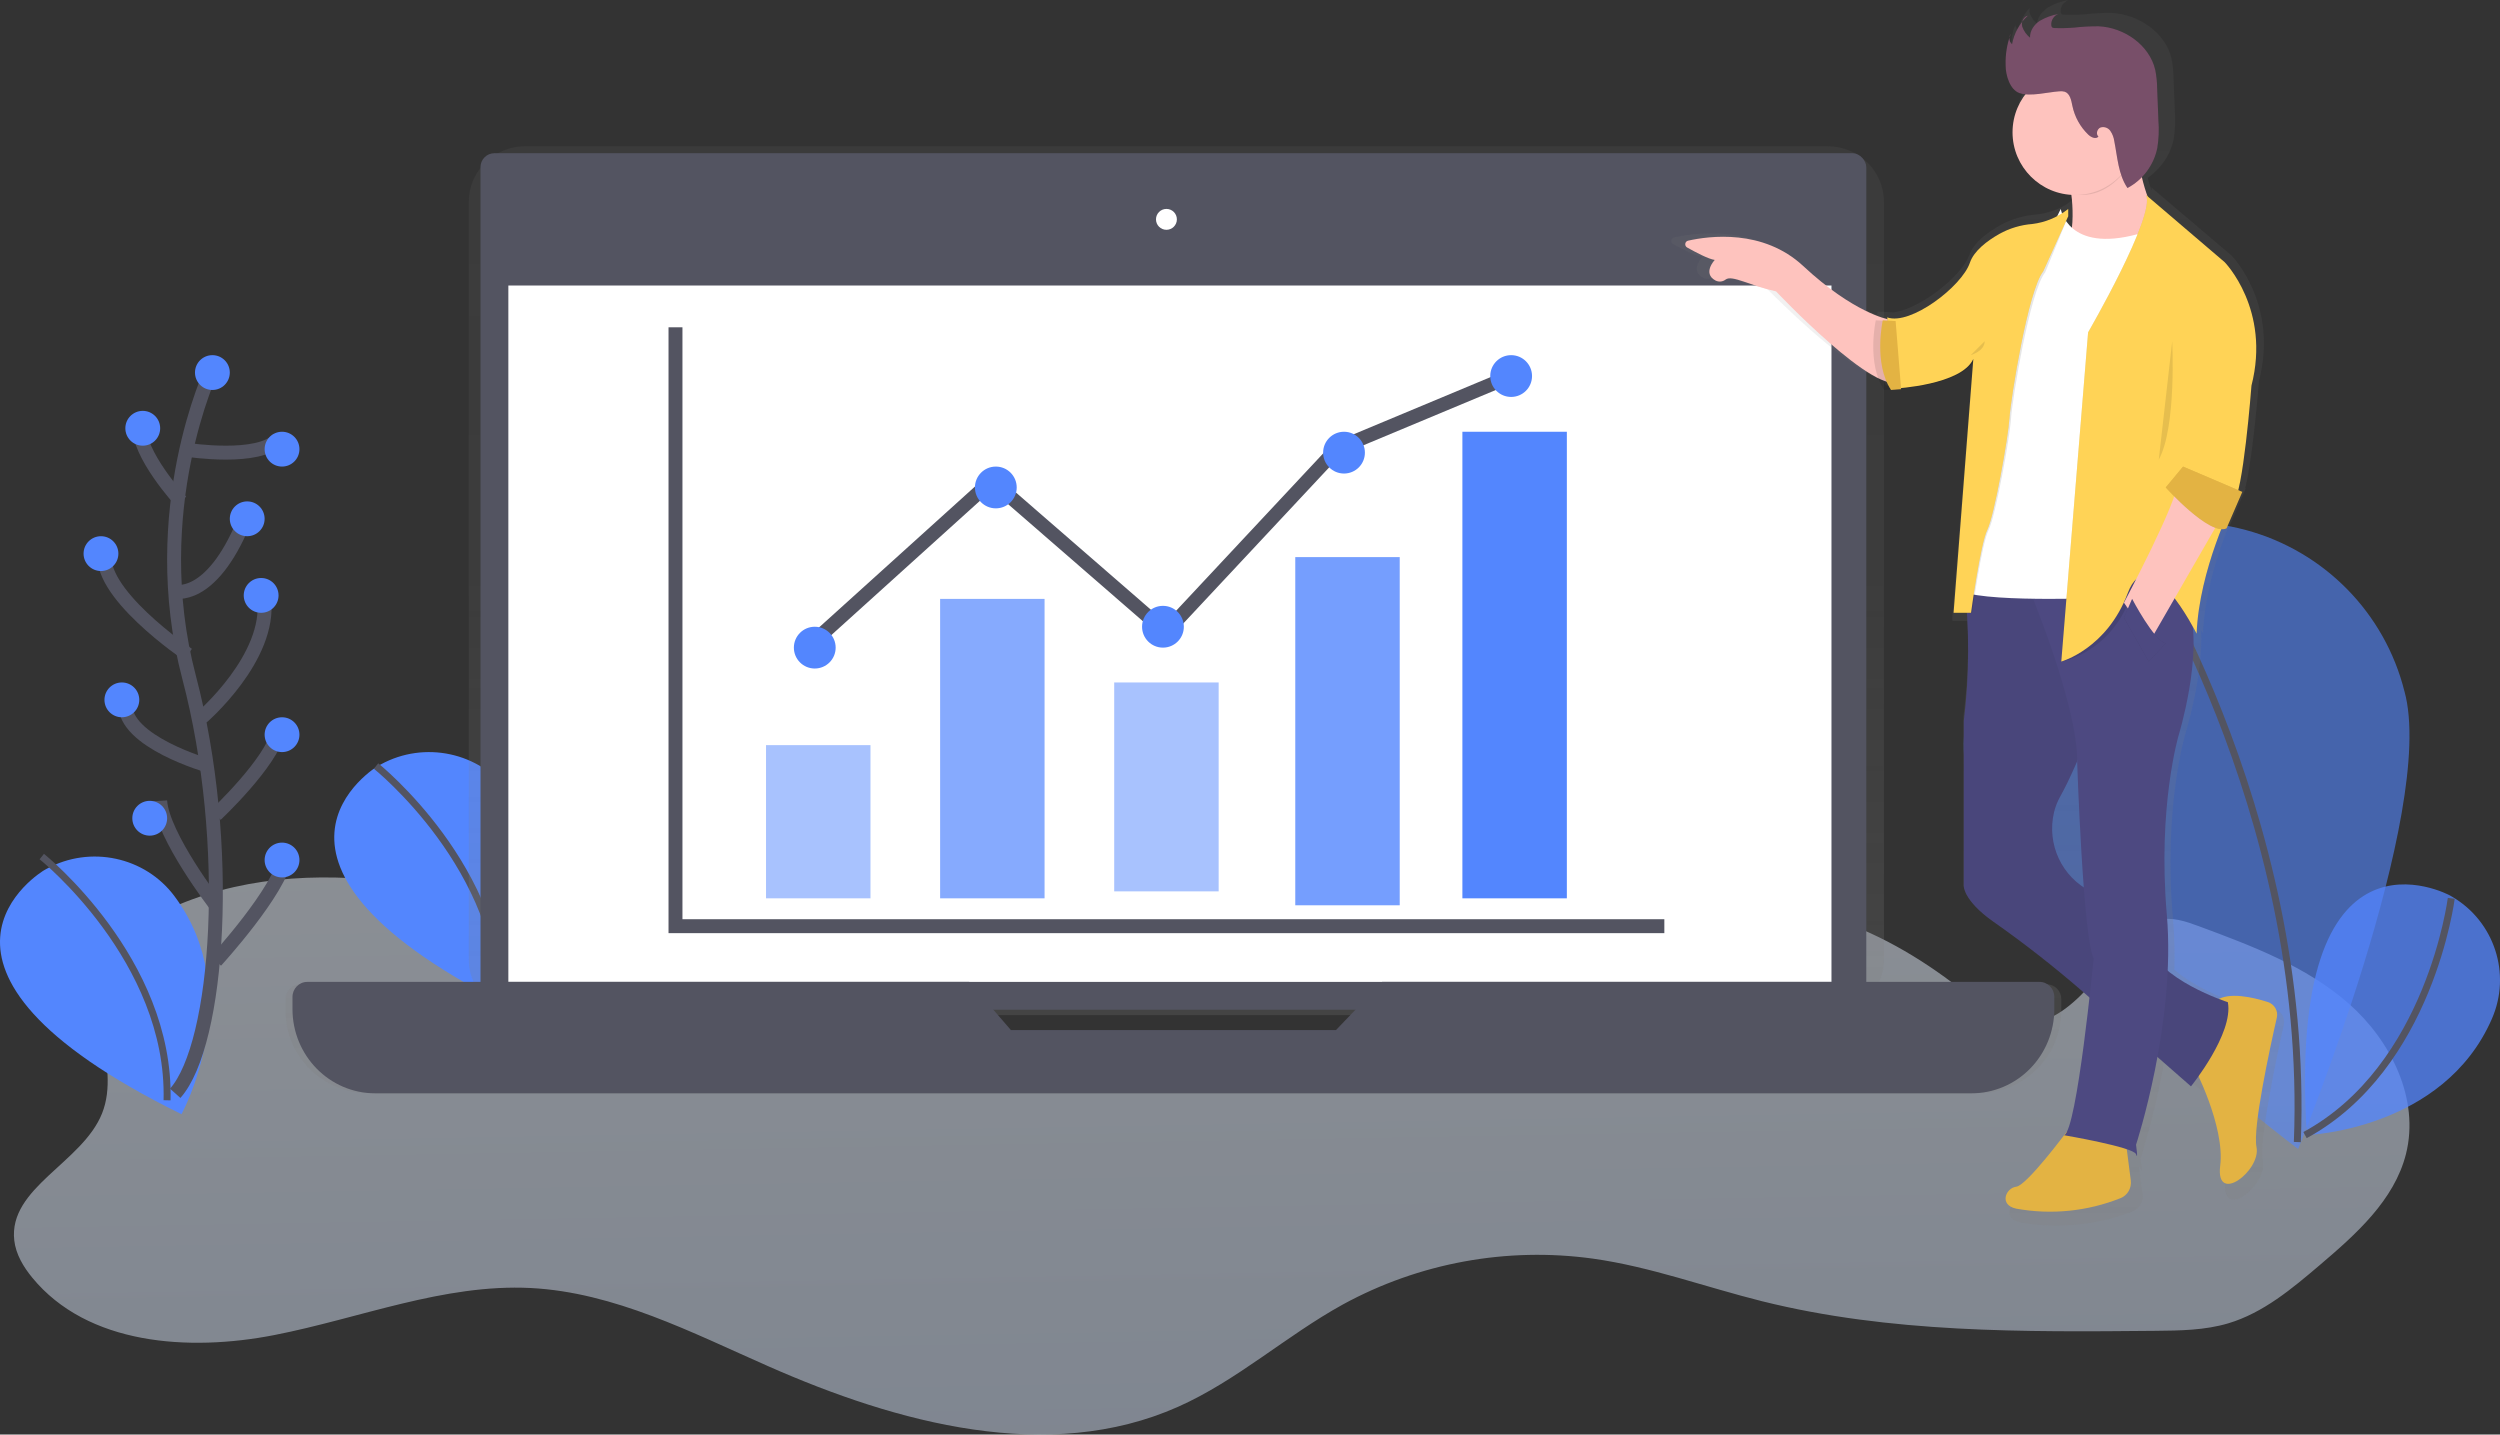<?xml version="1.0" encoding="UTF-8"?>
<svg width="359px" height="206px" viewBox="0 0 359 206" version="1.1" xmlns="http://www.w3.org/2000/svg" xmlns:xlink="http://www.w3.org/1999/xlink">
    <rect x="0" y="0" width="359" height="206" fill="#333333" stroke="none"/>
    <!-- Generator: Sketch 50.2 (55047) - http://www.bohemiancoding.com/sketch -->
    <title>undraw_finance_0bdk</title>
    <desc>Created with Sketch.</desc>
    <defs>
        <linearGradient x1="50%" y1="0%" x2="58.623%" y2="127.246%" id="linearGradient-1">
            <stop stop-color="#E4ECF7" offset="0%"></stop>
            <stop stop-color="#C5D4EC" offset="100%"></stop>
        </linearGradient>
        <linearGradient x1="50%" y1="99.989%" x2="50%" y2="-0.003%" id="linearGradient-2">
            <stop stop-color="#808080" stop-opacity="0.25" offset="0%"></stop>
            <stop stop-color="#808080" stop-opacity="0.12" offset="54%"></stop>
            <stop stop-color="#808080" stop-opacity="0.1" offset="100%"></stop>
        </linearGradient>
        <linearGradient x1="50.021%" y1="99.989%" x2="50.021%" y2="-0.013%" id="linearGradient-3">
            <stop stop-color="#808080" stop-opacity="0.25" offset="0%"></stop>
            <stop stop-color="#808080" stop-opacity="0.12" offset="54%"></stop>
            <stop stop-color="#808080" stop-opacity="0.1" offset="100%"></stop>
        </linearGradient>
    </defs>
    <g id="Higher-Education" stroke="none" stroke-width="1" fill="none" fill-rule="evenodd">
        <g id="Higher-Education-Web" transform="translate(-927, -1577)">
            <g id="undraw_finance_0bdk" transform="translate(927, 1577)">
                <path d="M88.518,134.793 C66.844,127.312 42.062,120.98 21.812,131.73 C19.246,133.092 16.717,134.808 15.334,137.36 C11.681,144.075 17.487,152.783 14.657,159.881 C11.828,166.979 1.179,170.552 2.051,178.134 C2.28,180.116 3.354,181.91 4.621,183.457 C12.553,193.137 27.095,194.117 39.386,191.715 C51.678,189.312 63.698,184.332 76.211,184.958 C88.236,185.578 99.298,191.339 110.316,196.189 C128.89,204.387 150.582,210.268 169.141,202.029 C177.645,198.253 184.676,191.824 192.815,187.334 C203.783,181.34 216.391,179.029 228.775,180.743 C237.042,181.907 244.933,184.834 253.023,186.854 C271.398,191.437 290.577,191.287 309.512,191.107 C313.036,191.073 316.617,191.032 319.996,190.026 C324.997,188.524 329.123,185.067 333.095,181.685 C338.314,177.245 343.812,172.365 345.495,165.725 C347.483,157.843 343.368,149.465 337.266,144.109 C331.163,138.753 323.362,135.825 315.749,133.002 C313.871,132.311 311.864,131.61 309.94,132.131 C308.678,132.477 307.614,133.317 306.671,134.222 C301.268,139.417 296.702,148.204 289.333,146.793 C286.703,146.29 284.55,144.462 282.468,142.773 C271.353,133.764 256.401,126.809 242.987,131.786 C233.175,135.427 226.25,144.777 216.307,148.076 C209.235,150.426 201.551,149.409 194.111,149.867 C183.289,150.527 172.756,154.348 161.919,154.116 C134.286,153.523 111.263,127.128 83.742,129.643 C81.585,129.838 79.232,130.333 77.91,132.037" id="Shape" fill="url(#linearGradient-1)" fill-rule="nonzero" opacity="0.5"></path>
                <path d="M54.328,109.952 C54.328,109.952 30.95,123.749 74.06,145 C74.06,145 83.559,127.759 73.058,113.7 C68.84,108.03 60.952,106.34 54.696,109.765 L54.328,109.952 Z" id="Shape" fill="#5386FE" fill-rule="nonzero"></path>
                <path d="M54,110 C54,110 72.506,124.823 71.989,145" id="Shape" stroke="#535461"></path>
                <path d="M345.29,99.31 C349.967,116.377 330.013,165 330.013,165 C330.013,165 288.025,133.282 283.343,116.215 C280.01,105.076 282.984,93.009 291.115,84.682 C299.247,76.356 311.26,73.077 322.507,76.113 C333.755,79.149 342.472,88.025 345.286,99.306 L345.29,99.31 Z" id="Shape" fill="#5386FE" fill-rule="nonzero" opacity="0.6"></path>
                <path d="M306,77 C306,77 331.827,115.859 329.897,164" id="Shape" stroke="#535461"></path>
                <path d="M351.796,128.579 C351.796,128.579 328.284,115.79 331.261,163 C331.261,163 350.874,162.299 357.835,146.301 C360.653,139.861 358.206,132.332 352.141,128.778 L351.796,128.579 Z" id="Shape" fill="#5386FE" fill-rule="nonzero" opacity="0.757"></path>
                <path d="M352,129 C352,129 348.952,153.265 331,163" id="Shape" stroke="#535461"></path>
                <path d="M6.334,124.967 C6.334,124.967 -17.057,138.76 26.06,160 C26.06,160 35.559,142.759 25.058,128.7 C20.84,123.03 12.951,121.34 6.694,124.765 L6.334,124.967 Z" id="Shape" fill="#5386FE" fill-rule="nonzero"></path>
                <path d="M6,123 C6,123 24.506,137.823 23.989,158" id="Shape" stroke="#535461"></path>
                <path d="M293.86,141.332 L269.696,141.332 C270.252,140.227 270.54,139.008 270.538,137.774 L270.538,28.998 C270.538,24.581 266.916,21 262.449,21 L75.405,21 C70.937,21 67.315,24.581 67.315,28.998 L67.315,137.778 C67.313,139.012 67.602,140.23 68.158,141.336 L43.14,141.336 C42.57,141.336 42.024,141.56 41.623,141.959 C41.221,142.358 40.997,142.899 41,143.462 L41,145.169 C41,151.703 46.358,157 52.967,157 L284.033,157 C287.207,157 290.25,155.754 292.495,153.535 C294.739,151.316 296,148.307 296,145.169 L296,143.462 C296.004,142.899 295.78,142.357 295.379,141.957 C294.977,141.557 294.43,141.332 293.86,141.332 Z M144.968,148.099 L142.884,145.775 L194.326,145.775 L192.032,148.103 L144.968,148.099 Z" id="Shape" fill="url(#linearGradient-2)" fill-rule="nonzero"></path>
                <rect id="Rectangle-path" fill="#535461" fill-rule="nonzero" x="69" y="22" width="199" height="123" rx="2"></rect>
                <rect id="Rectangle-path" fill="#FFFFFF" fill-rule="nonzero" x="73" y="41" width="190" height="100"></rect>
                <circle id="Oval" fill="#FFFFFF" fill-rule="nonzero" cx="167.5" cy="31.5" r="1.5"></circle>
                <path d="M198.467,141 L191.847,147.919 L145.169,147.919 L139.186,141 L44.123,141 C42.95,141 42,141.968 42,143.162 L42,144.905 C42,151.585 47.316,157 53.874,157 L283.126,157 C286.275,157 289.295,155.726 291.522,153.457 C293.749,151.189 295,148.113 295,144.905 L295,143.162 C295,141.968 294.05,141 292.877,141 L198.467,141 Z" id="Shape" fill="#535461" fill-rule="nonzero"></path>
                <polyline id="Shape" stroke="#535461" stroke-width="2" points="97 47 97 133 239 133"></polyline>
                <rect id="Rectangle-path" fill="#5386FE" fill-rule="nonzero" opacity="0.5" x="110" y="107" width="15" height="22"></rect>
                <rect id="Rectangle-path" fill="#5386FE" fill-rule="nonzero" opacity="0.7" x="135" y="86" width="15" height="43"></rect>
                <rect id="Rectangle-path" fill="#5386FE" fill-rule="nonzero" opacity="0.5" x="160" y="98" width="15" height="30"></rect>
                <rect id="Rectangle-path" fill="#5386FE" fill-rule="nonzero" opacity="0.8" x="186" y="80" width="15" height="50"></rect>
                <rect id="Rectangle-path" fill="#5386FE" fill-rule="nonzero" x="210" y="62" width="15" height="67"></rect>
                <polyline id="Shape" stroke="#535461" stroke-width="2" points="117 92 142.416 69.034 167.416 90.746 192 64.441 217 54"></polyline>
                <circle id="Oval" fill="#5386FE" fill-rule="nonzero" cx="117" cy="93" r="3"></circle>
                <circle id="Oval" fill="#5386FE" fill-rule="nonzero" cx="167" cy="90" r="3"></circle>
                <circle id="Oval" fill="#5386FE" fill-rule="nonzero" cx="193" cy="65" r="3"></circle>
                <circle id="Oval" fill="#5386FE" fill-rule="nonzero" cx="143" cy="70" r="3"></circle>
                <circle id="Oval" fill="#5386FE" fill-rule="nonzero" cx="217" cy="54" r="3"></circle>
                <path d="M326.584,144.832 C325.026,144.325 322.714,143.739 320.882,143.946 C319.138,143.319 315.036,141.693 312.235,139.244 C312.315,136.837 312.253,134.427 312.048,132.027 C310.615,115.929 313.839,105.317 313.839,105.317 C313.839,105.317 316.37,97.221 316.093,90.503 C316.256,90.807 316.347,90.987 316.347,90.987 C316.568,85.193 318.567,79.196 320.065,75.46 C320.122,75.443 320.178,75.423 320.232,75.399 L321.905,71.479 C322.038,71.25 322.144,71.007 322.22,70.754 L322.49,70.135 L322.41,70.101 C322.437,70 322.464,69.891 322.49,69.782 C323.558,65.317 324.391,54.727 324.391,54.727 C327.257,43.582 320.453,36.703 320.453,36.703 L308.905,26.887 C308.962,27.015 309.001,27.15 309.019,27.289 L308.924,27.206 C308.76,26.744 308.582,26.192 308.407,25.561 C308.814,25.272 309.196,24.949 309.547,24.596 C310.86,23.371 311.763,21.779 312.136,20.034 C312.36,18.668 312.417,17.282 312.307,15.903 L312.117,11.168 C312.108,10.241 312.013,9.317 311.832,8.408 C310.961,4.653 307.065,2.024 303.154,1.851 C301.909,1.844 300.665,1.909 299.428,2.047 C298.417,2.129 297.401,2.15 296.387,2.11 C296.272,2.116 296.158,2.086 296.061,2.024 C295.973,1.937 295.922,1.82 295.92,1.697 C295.88,1.253 296.025,0.812 296.323,0.477 C296.476,0.344 296.654,0.243 296.847,0.18 L296.57,0.244 C296.707,0.138 296.861,0.055 297.026,0 C296.012,0.176 295.037,0.526 294.145,1.033 C293.899,1.192 293.673,1.38 293.472,1.592 C292.94,2.053 292.595,2.688 292.499,3.38 C292.023,2.982 291.667,2.462 291.473,1.878 C291.412,1.638 291.412,1.388 291.473,1.149 C291.404,1.232 291.338,1.317 291.275,1.404 C291.275,1.378 291.275,1.352 291.275,1.326 C290.54,2.218 290.02,3.263 289.754,4.382 C289.548,4.137 289.449,3.821 289.481,3.504 C289.424,3.68 289.37,3.857 289.321,4.033 C289.304,3.916 289.304,3.797 289.321,3.68 C288.873,5.034 288.671,6.455 288.724,7.878 C288.724,9.298 289.363,11.51 290.902,12.009 C290.982,12.035 291.062,12.054 291.146,12.073 C289.387,14.772 289.118,18.163 290.431,21.099 C291.743,24.035 294.461,26.124 297.665,26.658 C297.69,26.83 297.714,27.012 297.737,27.202 L297.798,27.202 C297.84,27.578 297.874,27.991 297.897,28.411 C297.508,28.787 297.083,29.125 296.627,29.418 C295.335,30.172 293.893,30.644 292.4,30.8 C290.617,30.938 288.885,31.45 287.318,32.302 C285.474,33.319 283.441,34.803 282.802,36.605 C281.738,39.609 275.876,44.284 271.946,44.866 L270.547,44.788 L270.444,44.758 L270.444,44.784 L270.102,44.765 L270.083,44.765 L269.992,44.765 L269.992,44.784 L269.639,44.765 C269.639,44.765 269.604,44.927 269.555,45.212 C267.578,44.54 263.378,42.677 257.912,37.777 C251.83,32.321 243.6,33.394 240.426,34.082 C240.205,34.13 240.038,34.308 240.006,34.53 C239.973,34.751 240.084,34.969 240.282,35.077 C241.563,35.771 243.547,36.782 244.463,36.894 C244.463,36.894 242.563,38.858 244.585,39.898 C245.08,40.135 245.666,40.078 246.105,39.752 C247.086,39.042 249.812,40.649 253.761,41.487 C253.761,41.487 264.906,52.88 270.441,54.63 C270.568,54.879 270.709,55.121 270.863,55.355 L271.205,55.328 L271.205,55.355 L271.349,55.355 L271.391,55.73 C271.391,55.73 279.997,55.283 282.794,52.196 C282.993,52.021 283.174,51.829 283.338,51.622 L280.346,88.798 L280.373,88.798 L280.346,89.151 L282.547,89.151 C282.736,93.723 282.536,98.303 281.951,102.842 L281.951,127.078 C281.951,127.078 281.837,129.211 286.322,132.335 C291.025,135.569 295.557,139.04 299.9,142.733 L300.443,143.199 C299.618,150.615 297.893,164.438 296.452,164.952 L297.342,165.106 C295.821,167.01 291.503,172.241 290.188,172.38 C288.576,172.556 287.5,175.035 290.188,175.564 C295.554,176.482 301.071,175.944 306.153,174.009 C307.196,173.603 307.823,172.546 307.673,171.448 L307.152,167.543 C307.251,167.597 307.331,167.68 307.38,167.78 C307.738,168.842 307.38,166.364 307.38,166.364 C308.853,161.688 310.01,156.921 310.843,152.094 L316.165,156.638 C316.165,156.638 316.271,156.507 316.458,156.263 C317.761,159.184 320.088,165.162 319.567,169.541 C318.852,175.549 325.649,170.247 324.938,166.709 C324.36,163.848 326.945,151.719 327.952,147.183 C328.177,146.168 327.585,145.15 326.584,144.832 Z" id="Shape" fill="url(#linearGradient-3)" fill-rule="nonzero"></path>
                <path d="M271.133,45.847 C271.133,45.847 266.221,44.977 258.937,38.195 C253.174,32.831 245.401,33.886 242.404,34.562 C242.195,34.609 242.036,34.784 242.005,35.001 C241.975,35.219 242.079,35.433 242.268,35.538 C243.479,36.218 245.357,37.212 246.237,37.326 C246.237,37.326 244.422,39.254 246.351,40.286 C246.822,40.523 247.384,40.468 247.802,40.142 C248.73,39.447 251.308,41.027 255.045,41.847 C255.045,41.847 269.612,57.324 273,54.701 L271.133,45.847 Z" id="Shape" fill="#FEC3BE" fill-rule="nonzero"></path>
                <path d="M297,25.302 C297,25.302 298.412,31.075 297,35.151 L303.353,36 L309,33.283 L309,29.717 C309,29.717 306.353,24.283 307.059,18 L297,25.302 Z" id="Shape" fill="#FEC3BE" fill-rule="nonzero"></path>
                <path d="M315,153.082 C315,153.082 319.531,161.675 318.821,167.403 C318.111,173.132 324.725,168.077 324.031,164.708 C323.468,161.983 325.975,150.423 326.953,146.123 C327.173,145.16 326.605,144.193 325.639,143.885 C323.551,143.218 320.055,142.402 318.3,143.651 C315.706,145.5 315,153.082 315,153.082 Z" id="Shape" fill="#E3B343" fill-rule="nonzero"></path>
                <path d="M296.776,162.526 C296.776,162.526 291.053,170.235 289.538,170.41 C288.023,170.585 287.013,173.038 289.538,173.564 C294.58,174.477 299.765,173.95 304.542,172.04 C305.525,171.641 306.119,170.593 305.98,169.503 L305.014,162 L296.776,162.526 Z" id="Shape" fill="#E3B343" fill-rule="nonzero"></path>
                <path d="M287.637,83 L282.067,83.751 C282.832,90.326 282.809,96.97 282,103.54 L282,127.184 C282,127.184 281.893,129.267 286.17,132.296 C290.656,135.448 294.98,138.83 299.123,142.429 L314.623,156 C314.623,156 320.773,148.404 319.919,143.915 C319.919,143.915 309.669,140.635 308.303,135.283 C307.519,132.221 303.546,129.654 300.293,128.04 C296.08,125.972 293.861,121.217 294.964,116.616 C295.154,115.84 295.448,115.094 295.837,114.398 C298.57,109.564 302.499,98.688 302.499,98.688 L294.983,84.208 L287.637,83 Z" id="Shape" fill="#4D4981" fill-rule="nonzero"></path>
                <path d="M287.637,83 L282.067,83.751 C282.832,90.326 282.809,96.97 282,103.54 L282,127.184 C282,127.184 281.893,129.267 286.17,132.296 C290.656,135.448 294.98,138.83 299.123,142.429 L314.623,156 C314.623,156 320.773,148.404 319.919,143.915 C319.919,143.915 309.669,140.635 308.303,135.283 C307.519,132.221 303.546,129.654 300.293,128.04 C296.08,125.972 293.861,121.217 294.964,116.616 C295.154,115.84 295.448,115.094 295.837,114.398 C298.57,109.564 302.499,98.688 302.499,98.688 L294.983,84.208 L287.637,83 Z" id="Shape" fill="#000000" fill-rule="nonzero" opacity="0.05"></path>
                <path d="M296.405,163.019 C296.405,163.019 306.398,164.723 306.736,165.745 C307.075,166.768 306.736,164.382 306.736,164.382 C306.736,164.382 312.495,146.834 311.155,131.333 C309.815,115.833 312.848,105.607 312.848,105.607 C312.848,105.607 316.405,94.021 314.373,87.377 C312.34,80.732 291,83.628 291,83.628 C291,83.628 298.452,101.177 298.283,109.525 C298.283,109.525 299.13,134.741 300.654,137.637 C300.639,137.622 298.268,162.327 296.405,163.019 Z" id="Shape" fill="#4D4981" fill-rule="nonzero"></path>
                <path d="M295.923,30 C295.923,30 296.93,36.358 307,33.613 L300.301,85.909 C300.301,85.909 280.833,86.597 281.001,84.189 L285.014,52.537 L295.923,30 Z" id="Shape" fill="#FFFFFF" fill-rule="nonzero"></path>
                <path d="M296.985,30 C295.663,31.306 293.939,32.127 292.094,32.329 C290.409,32.459 288.771,32.947 287.288,33.761 C285.547,34.74 283.608,36.161 283.019,37.892 C281.834,41.288 274.386,46.891 271,45.702 L272.185,55.89 C272.185,55.89 281.834,55.381 283.527,51.645 L280.653,88 L283.192,88 C283.192,88 284.546,78.152 285.562,76.114 C286.578,74.077 288.609,62.87 288.779,60.154 C288.948,57.437 291.487,41.816 293.688,39.114 L297,31.048 L296.985,30 Z" id="Shape" fill="#000000" fill-rule="nonzero" opacity="0.1"></path>
                <path d="M297,30 C295.506,31.191 293.718,31.94 291.834,32.166 C290.17,32.299 288.553,32.791 287.09,33.61 C285.371,34.592 283.455,36.017 282.873,37.754 C281.702,41.161 274.345,46.782 271,45.59 L272.171,55.81 C272.171,55.81 281.702,55.299 283.375,51.551 L280.532,88 L283.04,88 C283.04,88 284.378,78.12 285.381,76.076 C286.385,74.032 288.391,62.79 288.559,60.065 C288.726,57.339 291.234,41.668 293.408,38.958 L297,31.018 L297,30 Z" id="Shape" fill="#000000" fill-rule="nonzero" opacity="0.1"></path>
                <path d="M296.996,30 C295.502,31.19 293.716,31.94 291.832,32.166 C290.168,32.296 288.55,32.785 287.086,33.602 C285.367,34.583 283.451,36.008 282.87,37.745 C281.699,41.151 274.344,46.77 271,45.578 L272.17,55.796 C272.17,55.796 281.699,55.285 283.371,51.539 L280.533,88 L283.041,88 C283.041,88 284.378,78.123 285.381,76.079 C286.384,74.036 288.39,62.796 288.557,60.072 C288.725,57.347 291.232,41.68 293.406,38.97 L297,31.051 L296.996,30 Z" id="Shape" fill="#FFD356" fill-rule="nonzero"></path>
                <path d="M306.561,22.569 C306.333,20.935 306.79,19.915 307,18 L297,25.414 C297,25.414 297.24,26.415 297.423,27.88 C297.928,27.96 298.438,28 298.949,28 C302.42,28 304.918,25.335 306.561,22.569 Z" id="Shape" fill="#000000" fill-rule="nonzero" opacity="0.1"></path>
                <circle id="Oval" fill="#FEC3BE" fill-rule="nonzero" cx="298" cy="19" r="9"></circle>
                <path d="M288.008,9.413 C287.95,7.862 288.199,6.314 288.74,4.862 C288.429,5.335 288.51,5.967 288.93,6.343 C289.223,4.76 290.025,3.32 291.212,2.248 C290.564,2.355 290.232,3.166 290.392,3.811 C290.611,4.44 291,4.994 291.515,5.41 C291.46,4.436 292.097,3.525 292.901,2.992 C293.739,2.505 294.655,2.169 295.607,2 C294.936,2.241 294.509,2.91 294.568,3.629 C294.571,3.748 294.62,3.861 294.704,3.944 C294.795,4.003 294.903,4.032 295.011,4.025 C295.958,4.062 296.907,4.041 297.852,3.962 C299.014,3.83 300.183,3.767 301.352,3.774 C305.008,3.929 308.683,6.458 309.502,10.068 C309.672,10.944 309.762,11.834 309.769,12.726 L309.949,17.284 C310.053,18.614 309.999,19.952 309.788,21.268 C309.275,23.729 307.705,25.831 305.506,27 C304.186,25.064 304.069,22.575 303.611,20.269 C303.539,19.736 303.344,19.229 303.041,18.788 C302.721,18.34 302.156,18.147 301.633,18.306 C301.14,18.506 300.927,19.269 301.337,19.61 C300.971,20.047 300.288,19.721 299.874,19.332 C298.72,18.223 297.926,16.786 297.596,15.211 C297.432,14.419 297.267,13.441 296.499,13.171 C296.235,13.097 295.959,13.078 295.687,13.115 C294.086,13.226 291.581,13.896 290.03,13.382 C288.608,12.912 288.008,10.779 288.008,9.413 Z" id="Shape" fill="#000000" fill-rule="nonzero" opacity="0.1"></path>
                <path d="M288.008,9.413 C287.95,7.862 288.199,6.314 288.74,4.862 C288.429,5.335 288.51,5.967 288.93,6.343 C289.223,4.76 290.025,3.32 291.212,2.248 C290.564,2.355 290.232,3.166 290.392,3.811 C290.611,4.44 291,4.994 291.515,5.41 C291.46,4.436 292.097,3.525 292.901,2.992 C293.739,2.505 294.655,2.169 295.607,2 C294.936,2.241 294.509,2.91 294.568,3.629 C294.571,3.748 294.62,3.861 294.704,3.944 C294.795,4.003 294.903,4.032 295.011,4.025 C295.958,4.062 296.907,4.041 297.852,3.962 C299.014,3.83 300.183,3.767 301.352,3.774 C305.008,3.929 308.683,6.458 309.502,10.068 C309.672,10.944 309.762,11.834 309.769,12.726 L309.949,17.284 C310.053,18.614 309.999,19.952 309.788,21.268 C309.275,23.729 307.705,25.831 305.506,27 C304.186,25.064 304.069,22.575 303.611,20.269 C303.539,19.736 303.344,19.229 303.041,18.788 C302.721,18.34 302.156,18.147 301.633,18.306 C301.14,18.506 300.927,19.269 301.337,19.61 C300.971,20.047 300.288,19.721 299.874,19.332 C298.72,18.223 297.926,16.786 297.596,15.211 C297.432,14.419 297.267,13.441 296.499,13.171 C296.235,13.097 295.959,13.078 295.687,13.115 C294.086,13.226 291.581,13.896 290.03,13.382 C288.608,12.908 288.008,10.779 288.008,9.413 Z" id="Shape" fill="#784F69" fill-rule="nonzero"></path>
                <path d="M269.363,46 C269.363,46 268.001,52.159 270.554,56 L272,55.884 L271.212,46.101 L269.363,46 Z" id="Shape" fill="#000000" fill-rule="nonzero" opacity="0.1"></path>
                <path d="M270.363,46 C270.363,46 269.001,52.159 271.554,56 L273,55.884 L272.212,46.101 L270.363,46 Z" id="Shape" fill="#E3B343" fill-rule="nonzero"></path>
                <path d="M308.17,28 L319.461,37.646 C319.461,37.646 326.113,44.424 323.312,55.374 C323.312,55.374 322.086,71.363 320.686,72.058 C320.686,72.058 315.785,81.791 315.434,91.003 C315.434,91.003 308.87,77.881 305.894,85.875 C302.918,93.87 296,95 296,95 L299.851,47.711 C299.851,47.711 309.57,30.939 308.17,28 Z" id="Shape" fill="#000000" fill-rule="nonzero" opacity="0.1"></path>
                <path d="M308.17,28 L319.461,37.645 C319.461,37.645 326.113,44.423 323.312,55.372 C323.312,55.372 322.086,71.361 320.686,72.056 C320.686,72.056 315.785,81.788 315.434,90.999 C315.434,90.999 308.52,77.183 305.54,85.177 C302.561,93.171 296,95 296,95 L299.851,47.733 C299.851,47.733 309.57,30.939 308.17,28 Z" id="Shape" fill="#FFD356" fill-rule="nonzero"></path>
                <path d="M312.632,69.331 C312.632,69.331 315.439,67.483 320,72.521 L308.772,92 L305,86.55 C305,86.55 312.982,71.514 312.632,69.331 Z" id="Shape" fill="#FEC3BE" fill-rule="nonzero"></path>
                <path d="M311,69.996 C311,69.996 317.281,77.001 319.731,75.878 L322,70.632 L313.485,67 L311,69.996 Z" id="Shape" fill="#000000" fill-rule="nonzero" opacity="0.1"></path>
                <path d="M311,69.996 C311,69.996 317.281,77.001 319.731,75.878 L322,70.632 L313.485,67 L311,69.996 Z" id="Shape" fill="#E3B343" fill-rule="nonzero"></path>
                <path d="M306.164,86 C306.164,86 309.319,92.03 311,92.38 L308.558,95 L305,88.711 L306.164,86 Z" id="Shape" fill="#000000" fill-rule="nonzero" opacity="0.1"></path>
                <path d="M306.171,86 C306.171,86 309.321,92.03 311,92.38 L308.561,95 L305,88.7 L306.171,86 Z" id="Shape" fill="#4D4981" fill-rule="nonzero"></path>
                <path d="M311.929,49 C311.929,49 312.571,61.364 310,66" id="Shape" fill="#000000" fill-rule="nonzero" opacity="0.1"></path>
                <path d="M283,51 C283,51 285,50.429 285,49" id="Shape" fill="#000000" fill-rule="nonzero" opacity="0.1"></path>
                <path d="M30.448,53 C30.448,53 20.834,73.26 27.148,97.236 C33.462,121.213 31.457,149.903 25.161,157" id="Shape" stroke="#535461" stroke-width="2"></path>
                <circle id="Oval" fill="#5386FE" fill-rule="nonzero" cx="30.5" cy="53.5" r="2.5"></circle>
                <path d="M27,64.61 C27,64.61 37.269,66.187 40,63" id="Shape" stroke="#535461" stroke-width="2"></path>
                <path d="M26,72 C26,72 19.665,65.124 20.014,61" id="Shape" stroke="#535461" stroke-width="2"></path>
                <path d="M25,84.929 C25,84.929 30.229,86.486 35,75" id="Shape" stroke="#535461" stroke-width="2"></path>
                <path d="M27,94 C27,94 13.493,84.882 15.139,79" id="Shape" stroke="#535461" stroke-width="2"></path>
                <path d="M29,103 C29,103 38.966,94.431 37.924,86" id="Shape" stroke="#535461" stroke-width="2"></path>
                <path d="M30,110 C30,110 17.634,106.496 18.008,101" id="Shape" stroke="#535461" stroke-width="2"></path>
                <path d="M31,117 C31,117 38.962,109.545 40,105" id="Shape" stroke="#535461" stroke-width="2"></path>
                <path d="M31,130 C31,130 23.327,120.053 23,115" id="Shape" stroke="#535461" stroke-width="2"></path>
                <path d="M31,138 C31,138 40.299,127.844 41,123" id="Shape" stroke="#535461" stroke-width="2"></path>
                <circle id="Oval" fill="#5386FE" fill-rule="nonzero" cx="20.5" cy="61.5" r="2.5"></circle>
                <circle id="Oval" fill="#5386FE" fill-rule="nonzero" cx="17.5" cy="100.5" r="2.5"></circle>
                <circle id="Oval" fill="#5386FE" fill-rule="nonzero" cx="14.5" cy="79.5" r="2.5"></circle>
                <circle id="Oval" fill="#5386FE" fill-rule="nonzero" cx="40.5" cy="64.5" r="2.5"></circle>
                <circle id="Oval" fill="#5386FE" fill-rule="nonzero" cx="40.5" cy="105.5" r="2.5"></circle>
                <circle id="Oval" fill="#5386FE" fill-rule="nonzero" cx="35.5" cy="74.5" r="2.5"></circle>
                <circle id="Oval" fill="#5386FE" fill-rule="nonzero" cx="40.5" cy="123.5" r="2.5"></circle>
                <circle id="Oval" fill="#5386FE" fill-rule="nonzero" cx="21.5" cy="117.5" r="2.5"></circle>
                <circle id="Oval" fill="#5386FE" fill-rule="nonzero" cx="37.5" cy="85.5" r="2.5"></circle>
            </g>
        </g>
    </g>
</svg>